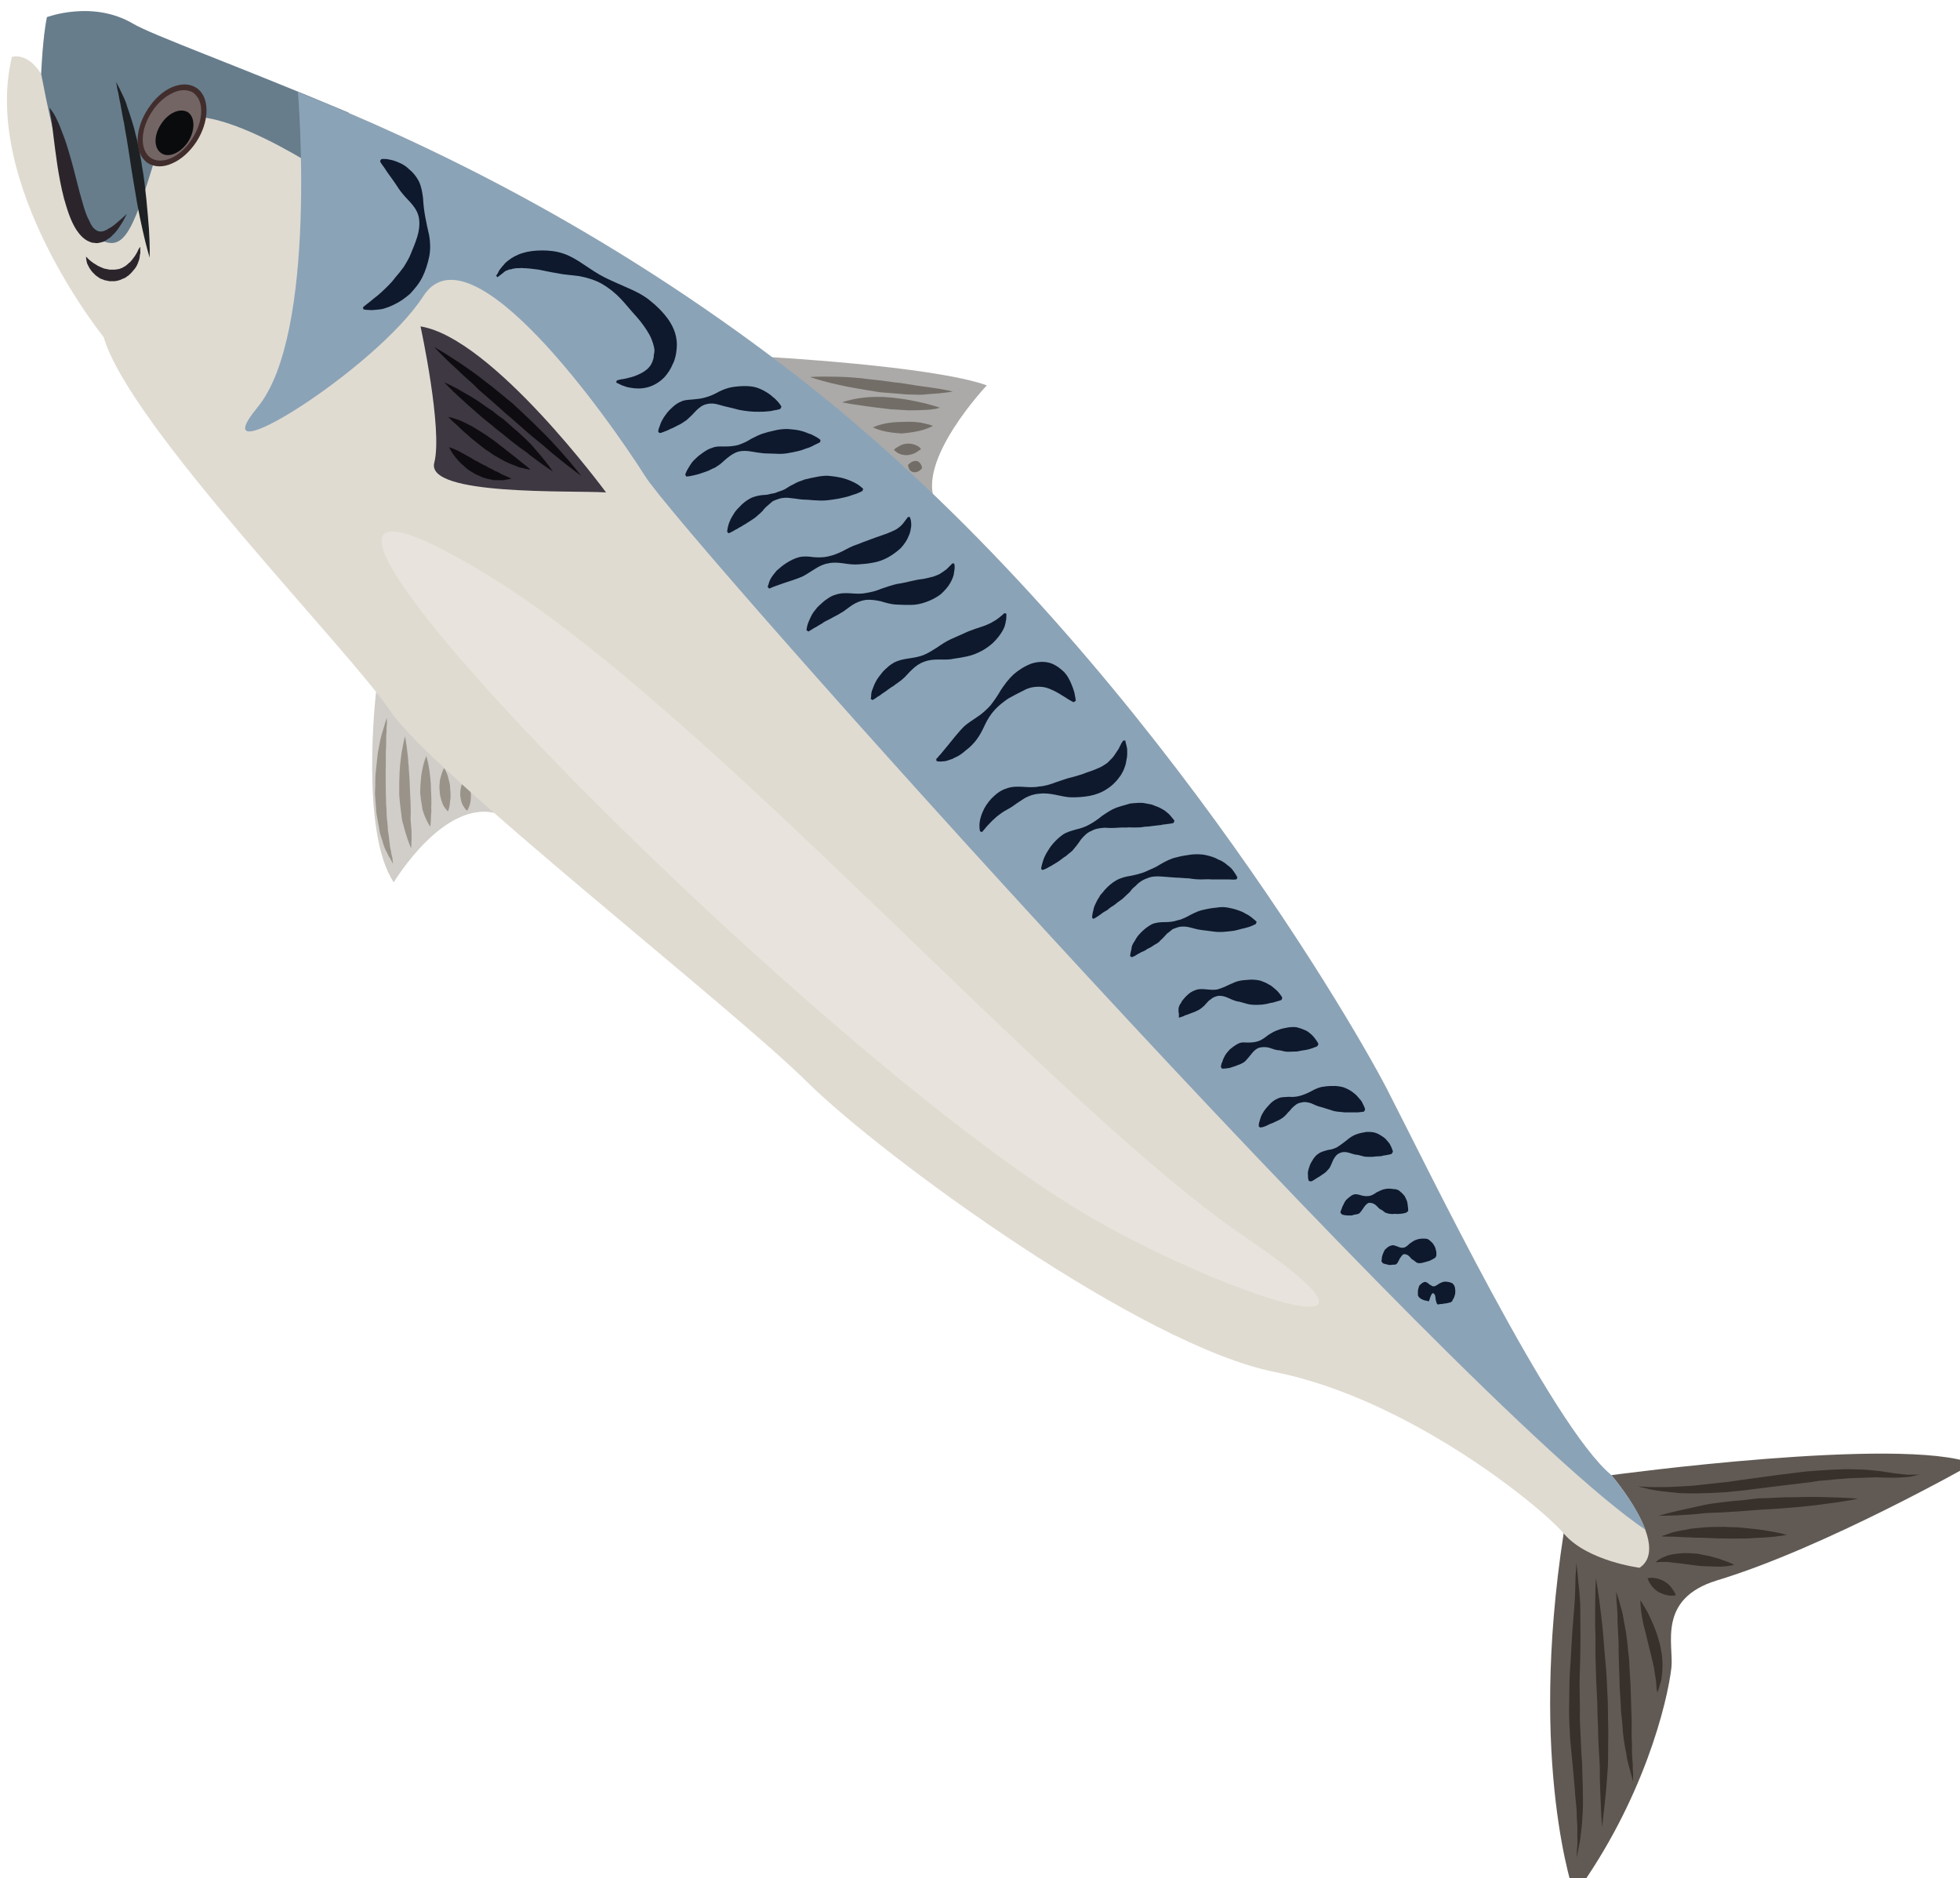 <?xml version="1.0" encoding="UTF-8" standalone="no"?>
<!-- Created with Inkscape (http://www.inkscape.org/) -->

<svg
   xmlns:dc="http://purl.org/dc/elements/1.1/"
   xmlns:cc="http://creativecommons.org/ns#"
   xmlns:rdf="http://www.w3.org/1999/02/22-rdf-syntax-ns#"
   xmlns:svg="http://www.w3.org/2000/svg"
   xmlns="http://www.w3.org/2000/svg"
   xmlns:sodipodi="http://sodipodi.sourceforge.net/DTD/sodipodi-0.dtd"
   xmlns:inkscape="http://www.inkscape.org/namespaces/inkscape"
   width="2114.285mm"
   height="2025.687mm"
   viewBox="0 0 2114.285 2025.687"
   version="1.1"
   id="svg8"
   inkscape:version="0.92.4 (5da689c313, 2019-01-14)"
   sodipodi:docname="Makrela.svg">
  <defs
     id="defs2">
    <style
       type="text/css"
       id="style2">
   <![CDATA[
    .fil0 {fill:#5D8063}
    .fil8 {fill:#254D26}
    .fil2 {fill:#F2C38C;fill-rule:nonzero}
    .fil4 {fill:#F2D8AF;fill-rule:nonzero}
    .fil1 {fill:#F4F0E6;fill-rule:nonzero}
    .fil6 {fill:#F9F6ED;fill-rule:nonzero}
    .fil3 {fill:#FCEAC8;fill-rule:nonzero}
    .fil7 {fill:white;fill-rule:nonzero}
    .fil5 {fill:white;fill-rule:nonzero;}
   ]]>
  </style>
    <style
       type="text/css"
       id="style2-0"><![CDATA[
    .fil1 {fill:#DB9D77;fill-rule:nonzero}
    .fil16 {fill:#06001D;fill-rule:nonzero}
    .fil8 {fill:#2B1A08;fill-rule:nonzero}
    .fil5 {fill:#3A2611;fill-rule:nonzero}
    .fil19 {fill:#3D2513;fill-rule:nonzero}
    .fil17 {fill:#44291F;fill-rule:nonzero}
    .fil22 {fill:#442E1D;fill-rule:nonzero}
    .fil11 {fill:#493116;fill-rule:nonzero}
    .fil18 {fill:#49372B;fill-rule:nonzero}
    .fil12 {fill:#6D502B;fill-rule:nonzero}
    .fil13 {fill:#704F33;fill-rule:nonzero}
    .fil20 {fill:#70533A;fill-rule:nonzero}
    .fil7 {fill:#7C726B;fill-rule:nonzero}
    .fil9 {fill:#9B7F31;fill-rule:nonzero}
    .fil6 {fill:#9E9188;fill-rule:nonzero}
    .fil15 {fill:#A69186;fill-rule:nonzero}
    .fil21 {fill:#BAAEA6;fill-rule:nonzero}
    .fil10 {fill:#C1A54C;fill-rule:nonzero}
    .fil14 {fill:#CCBBB4;fill-rule:nonzero}
    .fil2 {fill:#CE8963;fill-rule:nonzero}
    .fil0 {fill:#DEB194;fill-rule:nonzero}
    .fil4 {fill:#EACED5;fill-rule:nonzero}
    .fil3 {fill:#EFD8DB;fill-rule:nonzero}
   ]]></style>
    <style
       type="text/css"
       id="style2-6"><![CDATA[
    .fil2 {fill:#B45E67;fill-rule:nonzero}
    .fil1 {fill:#D2ADB4;fill-rule:nonzero}
    .fil4 {fill:#EACED5;fill-rule:nonzero}
    .fil0 {fill:#EDC3C5;fill-rule:nonzero}
    .fil3 {fill:#EFD8DB;fill-rule:nonzero}
   ]]></style>
    <style
       type="text/css"
       id="style2-7"><![CDATA[
    .fil1 {fill:#DB9D77;fill-rule:nonzero}
    .fil12 {fill:#100F1C;fill-rule:nonzero}
    .fil23 {fill:#2E293F;fill-rule:nonzero}
    .fil11 {fill:#3F2E32;fill-rule:nonzero}
    .fil17 {fill:#494854;fill-rule:nonzero}
    .fil13 {fill:#4C454D;fill-rule:nonzero}
    .fil14 {fill:#514B60;fill-rule:nonzero}
    .fil10 {fill:#65595B;fill-rule:nonzero}
    .fil16 {fill:#6A7B93;fill-rule:nonzero}
    .fil24 {fill:#72695B;fill-rule:nonzero}
    .fil20 {fill:#8D9B9E;fill-rule:nonzero}
    .fil7 {fill:#8E8B94;fill-rule:nonzero}
    .fil21 {fill:#8E97A5;fill-rule:nonzero}
    .fil15 {fill:#B3BED0;fill-rule:nonzero}
    .fil18 {fill:#B8B5B0;fill-rule:nonzero}
    .fil8 {fill:#CAC9C4;fill-rule:nonzero}
    .fil6 {fill:#CACDD2;fill-rule:nonzero}
    .fil2 {fill:#CE8963;fill-rule:nonzero}
    .fil5 {fill:#D9DDDE;fill-rule:nonzero}
    .fil0 {fill:#DEB194;fill-rule:nonzero}
    .fil9 {fill:#E4E0DD;fill-rule:nonzero}
    .fil19 {fill:#E8E7E2;fill-rule:nonzero}
    .fil4 {fill:#EACED5;fill-rule:nonzero}
    .fil3 {fill:#EFD8DB;fill-rule:nonzero}
    .fil22 {fill:#F2EFED;fill-rule:nonzero}
   ]]></style>
    <style
       type="text/css"
       id="style2-5"><![CDATA[
    .fil1 {fill:#DB9D77;fill-rule:nonzero}
    .fil18 {fill:#33190E;fill-rule:nonzero}
    .fil10 {fill:#382515;fill-rule:nonzero}
    .fil9 {fill:#3D2718;fill-rule:nonzero}
    .fil16 {fill:#47362A;fill-rule:nonzero}
    .fil6 {fill:#5D3A27;fill-rule:nonzero}
    .fil7 {fill:#715236;fill-rule:nonzero}
    .fil14 {fill:#715E4F;fill-rule:nonzero}
    .fil5 {fill:#7D5B40;fill-rule:nonzero}
    .fil8 {fill:#8E7661;fill-rule:nonzero}
    .fil12 {fill:#968174;fill-rule:nonzero}
    .fil15 {fill:#B79F8F;fill-rule:nonzero}
    .fil17 {fill:#BC9F88;fill-rule:nonzero}
    .fil13 {fill:#BF7F4F;fill-rule:nonzero}
    .fil11 {fill:#C4B4A9;fill-rule:nonzero}
    .fil2 {fill:#CE8963;fill-rule:nonzero}
    .fil0 {fill:#DEB194;fill-rule:nonzero}
    .fil4 {fill:#EACED5;fill-rule:nonzero}
    .fil3 {fill:#EFD8DB;fill-rule:nonzero}
    .fil20 {fill:#382515;}
    .fil19 {fill:#B09C8B;}
   ]]></style>
    <style
       type="text/css"
       id="style2-4"><![CDATA[
    .fil1 {fill:#DB9D77;fill-rule:nonzero}
    .fil18 {fill:#33190E;fill-rule:nonzero}
    .fil10 {fill:#382515;fill-rule:nonzero}
    .fil9 {fill:#3D2718;fill-rule:nonzero}
    .fil16 {fill:#47362A;fill-rule:nonzero}
    .fil6 {fill:#5D3A27;fill-rule:nonzero}
    .fil7 {fill:#715236;fill-rule:nonzero}
    .fil14 {fill:#715E4F;fill-rule:nonzero}
    .fil5 {fill:#7D5B40;fill-rule:nonzero}
    .fil8 {fill:#8E7661;fill-rule:nonzero}
    .fil12 {fill:#968174;fill-rule:nonzero}
    .fil15 {fill:#B79F8F;fill-rule:nonzero}
    .fil17 {fill:#BC9F88;fill-rule:nonzero}
    .fil13 {fill:#BF7F4F;fill-rule:nonzero}
    .fil11 {fill:#C4B4A9;fill-rule:nonzero}
    .fil2 {fill:#CE8963;fill-rule:nonzero}
    .fil0 {fill:#DEB194;fill-rule:nonzero}
    .fil4 {fill:#EACED5;fill-rule:nonzero}
    .fil3 {fill:#EFD8DB;fill-rule:nonzero}
    .fil20 {fill:#382515;}
    .fil19 {fill:#B09C8B;}
   ]]></style>
    <style
       type="text/css"
       id="style2-1"><![CDATA[
    .fil1 {fill:#DB9D77;fill-rule:nonzero}
    .fil12 {fill:#1B1B1B;fill-rule:nonzero}
    .fil10 {fill:#282622;fill-rule:nonzero}
    .fil17 {fill:#493321;fill-rule:nonzero}
    .fil14 {fill:#493522;fill-rule:nonzero}
    .fil11 {fill:#4C3625;fill-rule:nonzero}
    .fil9 {fill:#604833;fill-rule:nonzero}
    .fil19 {fill:#63472E;fill-rule:nonzero}
    .fil13 {fill:#6D523A;fill-rule:nonzero}
    .fil18 {fill:#7F5C3C;fill-rule:nonzero}
    .fil8 {fill:#856B50;fill-rule:nonzero}
    .fil16 {fill:#8C6641;fill-rule:nonzero}
    .fil5 {fill:#9B744E;fill-rule:nonzero}
    .fil6 {fill:#A88158;fill-rule:nonzero}
    .fil7 {fill:#B88F63;fill-rule:nonzero}
    .fil15 {fill:#C1A085;fill-rule:nonzero}
    .fil2 {fill:#CE8963;fill-rule:nonzero}
    .fil0 {fill:#DEB194;fill-rule:nonzero}
    .fil4 {fill:#EACED5;fill-rule:nonzero}
    .fil3 {fill:#EFD8DB;fill-rule:nonzero}
    .fil20 {fill:#FEFEFE;}
    .fil21 {fill:#FEFEFE;}
   ]]></style>
    <style
       type="text/css"
       id="style2-41"><![CDATA[
    .fil1 {fill:#DB9D77;fill-rule:nonzero}
    .fil13 {fill:#231414;fill-rule:nonzero}
    .fil15 {fill:#2D0C15;fill-rule:nonzero}
    .fil12 {fill:#2D100B;fill-rule:nonzero}
    .fil9 {fill:#3D2A2A;fill-rule:nonzero}
    .fil8 {fill:#515153;fill-rule:nonzero}
    .fil17 {fill:#897E72;fill-rule:nonzero}
    .fil18 {fill:#9E9078;fill-rule:nonzero}
    .fil6 {fill:#C8C2B6;fill-rule:nonzero}
    .fil2 {fill:#CE8963;fill-rule:nonzero}
    .fil10 {fill:#D3C5BA;fill-rule:nonzero}
    .fil5 {fill:#D4CFC9;fill-rule:nonzero}
    .fil0 {fill:#DEB194;fill-rule:nonzero}
    .fil11 {fill:#E5C9C6;fill-rule:nonzero}
    .fil7 {fill:#E8E2DD;fill-rule:nonzero}
    .fil4 {fill:#EACED5;fill-rule:nonzero}
    .fil3 {fill:#EFD8DB;fill-rule:nonzero}
    .fil14 {fill:#F1C9A6;fill-rule:nonzero}
    .fil16 {fill:#ACACB7;fill-rule:nonzero;}
   ]]></style>
    <style
       type="text/css"
       id="style2-18"><![CDATA[
    .fil1 {fill:#DB9D77;fill-rule:nonzero}
    .fil15 {fill:#493842;fill-rule:nonzero}
    .fil12 {fill:#A34051;fill-rule:nonzero}
    .fil13 {fill:#A52F2F;fill-rule:nonzero}
    .fil14 {fill:#AF3E3E;fill-rule:nonzero}
    .fil16 {fill:#CC3636;fill-rule:nonzero}
    .fil2 {fill:#CE8963;fill-rule:nonzero}
    .fil19 {fill:#D17979;fill-rule:nonzero}
    .fil11 {fill:#D85656;fill-rule:nonzero}
    .fil17 {fill:#D86E4E;fill-rule:nonzero}
    .fil18 {fill:#DB7979;fill-rule:nonzero}
    .fil5 {fill:#DDBAB3;fill-rule:nonzero}
    .fil0 {fill:#DEB194;fill-rule:nonzero}
    .fil9 {fill:#E6AFA2;fill-rule:nonzero}
    .fil4 {fill:#EACED5;fill-rule:nonzero}
    .fil3 {fill:#EFD8DB;fill-rule:nonzero}
    .fil6 {fill:#F1D1C0;fill-rule:nonzero}
    .fil20 {fill:#F2DAD6;fill-rule:nonzero}
    .fil8 {fill:#F3B492;fill-rule:nonzero}
    .fil10 {fill:#F3D3CE;fill-rule:nonzero}
    .fil24 {fill:#F4D7CB;fill-rule:nonzero}
    .fil23 {fill:#F7E8E7;fill-rule:nonzero}
    .fil21 {fill:#F9ECEA;fill-rule:nonzero}
    .fil7 {fill:#FACBBE;fill-rule:nonzero}
    .fil22 {fill:#FCECE8;fill-rule:nonzero}
   ]]></style>
    <style
       type="text/css"
       id="style2-8"><![CDATA[
    .fil11 {fill:#363338;fill-rule:nonzero}
    .fil12 {fill:#3C363F;fill-rule:nonzero}
    .fil4 {fill:#42382F;fill-rule:nonzero}
    .fil5 {fill:#594C41;fill-rule:nonzero}
    .fil0 {fill:#59555B;fill-rule:nonzero}
    .fil2 {fill:#635549;fill-rule:nonzero}
    .fil1 {fill:#6A666D;fill-rule:nonzero}
    .fil9 {fill:#6E6B70;fill-rule:nonzero}
    .fil3 {fill:#7C6C60;fill-rule:nonzero}
    .fil6 {fill:#827F84;fill-rule:nonzero}
    .fil7 {fill:#A4A4A5;fill-rule:nonzero}
    .fil10 {fill:#ADA6B2;fill-rule:nonzero}
    .fil8 {fill:#BCBBAC;fill-rule:nonzero}
   ]]></style>
    <style
       type="text/css"
       id="style2-62"><![CDATA[
    .fil12 {fill:#0A0B0C;fill-rule:nonzero}
    .fil13 {fill:#0E192D;fill-rule:nonzero}
    .fil16 {fill:#0F0C11;fill-rule:nonzero}
    .fil8 {fill:#1D2123;fill-rule:nonzero}
    .fil9 {fill:#2B252B;fill-rule:nonzero}
    .fil17 {fill:#38302A;fill-rule:nonzero}
    .fil6 {fill:#3D3841;fill-rule:nonzero}
    .fil11 {fill:#422D2D;fill-rule:nonzero}
    .fil2 {fill:#615A54;fill-rule:nonzero}
    .fil5 {fill:#677D8C;fill-rule:nonzero}
    .fil15 {fill:#726E67;fill-rule:nonzero}
    .fil10 {fill:#746565;fill-rule:nonzero}
    .fil7 {fill:#8BA3B7;fill-rule:nonzero}
    .fil1 {fill:#99938A;fill-rule:nonzero}
    .fil4 {fill:#ABAAA8;fill-rule:nonzero}
    .fil0 {fill:#D1CEC9;fill-rule:nonzero}
    .fil3 {fill:#E0DBD1;fill-rule:nonzero}
    .fil14 {fill:#E8E4DD;fill-rule:nonzero}
   ]]></style>
    <style
       type="text/css"
       id="style2-68"><![CDATA[
    .fil1 {fill:#170000;fill-rule:nonzero}
    .fil4 {fill:#39281E;fill-rule:nonzero}
    .fil5 {fill:#7C6255;fill-rule:nonzero}
    .fil0 {fill:#984F0C;fill-rule:nonzero}
    .fil3 {fill:#AA8F1B;fill-rule:nonzero}
    .fil6 {fill:#BFA01D;fill-rule:nonzero}
    .fil2 {fill:#E3BE2A;fill-rule:nonzero}
   ]]></style>
  </defs>
  <sodipodi:namedview
     id="base"
     pagecolor="#ffffff"
     bordercolor="#666666"
     borderopacity="1.0"
     inkscape:pageopacity="0.0"
     inkscape:pageshadow="2"
     inkscape:zoom="0.061871843"
     inkscape:cx="3553.7343"
     inkscape:cy="3709.4995"
     inkscape:document-units="mm"
     inkscape:current-layer="Vrstva_x0020_1-55"
     showgrid="false"
     inkscape:window-width="1920"
     inkscape:window-height="1001"
     inkscape:window-x="-9"
     inkscape:window-y="-9"
     inkscape:window-maximized="1" />
  <g
     inkscape:label="Vrstva 1"
     inkscape:groupmode="layer"
     id="layer1"
     transform="translate(968.229,852.619)">
 
 <g
   transform="matrix(0.265,0,0,0.265,-2628.789,-3553.954)"
   id="Vrstva_x0020_1">

  
  
  
  
  
  
  
  
  
  
  
  
  
  
  
  
  
  
  
  
  
  
  
  
  
  
  
  
  
  
  
  
  
  
  
  
  
  
  
  
  
  
  
  
  
  
  
 <g
   inkscape:label="Vrstva 1"
   inkscape:groupmode="layer"
   transform="matrix(5.555,0,0,5.555,6057.581,14525.516)"
   id="layer1-8">
  <g
     transform="matrix(0.265,0,0,0.265,-1480.8,-3731.8)"
     id="Vrstva_x0020_1-4">
  </g>
  <g
     transform="matrix(0.265,0,0,0.265,-1894.04,-3786.67)"
     id="Vrstva_x0020_1-5">
  </g>
  <g
     transform="matrix(0.265,0,0,0.265,-2060.74,-4058.27)"
     id="Vrstva_x0020_1-2">
    <path
       inkscape:connector-curvature="0"
       d="m 8958,14285 c 0,0 -45,386 49,526 0,0 141,-236 289,-189 l -93,-206 z"
       style="fill:#d1cec9;fill-rule:nonzero"
       id="path7-1"
       class="fil0" />
    <path
       inkscape:connector-curvature="0"
       d="m 8988,14356 c 0,0 0,7 0,18 -1,6 -1,13 -1,21 -1,8 -1,17 -1,26 0,10 0,20 -1,31 0,11 0,23 0,35 -1,24 0,49 0,74 0,13 1,25 1,37 1,7 1,13 1,19 0,6 1,12 1,18 2,11 2,22 3,33 2,11 3,21 4,30 1,9 2,18 4,25 1,7 2,14 4,19 1,11 2,18 2,18 0,0 -3,-5 -8,-15 -3,-4 -6,-10 -9,-17 -4,-6 -7,-14 -10,-23 -2,-9 -6,-19 -9,-29 -2,-11 -4,-22 -6,-34 -2,-12 -5,-24 -5,-37 -1,-13 -2,-26 -3,-39 1,-13 1,-26 1,-39 0,-13 2,-26 3,-38 1,-13 3,-24 4,-36 2,-11 4,-22 6,-32 4,-20 10,-35 13,-47 3,-11 6,-18 6,-18 z"
       style="fill:#99938a;fill-rule:nonzero"
       id="path9-5"
       class="fil1" />
    <path
       inkscape:connector-curvature="0"
       d="m 9038,14407 c 0,0 4,19 7,48 1,7 2,15 2,24 1,8 2,17 2,26 2,18 2,37 3,56 1,19 2,38 2,57 0,9 -1,18 0,26 1,8 1,16 2,23 1,29 -1,50 -1,50 0,0 -8,-17 -16,-45 -2,-6 -4,-14 -6,-22 -3,-8 -4,-17 -5,-26 -2,-18 -5,-37 -6,-57 0,-20 0,-40 1,-59 1,-19 3,-36 5,-51 5,-30 10,-50 10,-50 z"
       style="fill:#99938a;fill-rule:nonzero"
       id="path11-0"
       class="fil1" />
    <path
       inkscape:connector-curvature="0"
       d="m 9097,14462 c 0,0 4,12 7,30 3,18 6,42 6,66 1,12 1,24 1,36 0,5 -1,11 0,16 0,5 0,10 -1,15 0,19 -2,32 -2,32 0,0 -7,-9 -14,-26 -2,-5 -4,-9 -5,-14 -3,-5 -3,-11 -4,-17 -2,-11 -4,-24 -5,-36 0,-13 1,-26 2,-38 1,-12 3,-23 5,-32 4,-19 10,-32 10,-32 z"
       style="fill:#99938a;fill-rule:nonzero"
       id="path13-4"
       class="fil1" />
    <path
       inkscape:connector-curvature="0"
       d="m 9146,14495 c 0,0 5,7 9,18 2,5 3,12 5,18 2,7 3,14 3,21 1,8 1,15 1,22 0,4 0,7 -1,10 0,4 -1,7 -1,10 -1,11 -5,21 -5,21 0,0 -6,-5 -12,-15 -3,-5 -5,-12 -7,-18 -2,-7 -4,-15 -4,-23 -1,-7 -1,-15 0,-23 0,-7 2,-14 4,-20 3,-12 8,-21 8,-21 z"
       style="fill:#99938a;fill-rule:nonzero"
       id="path15-5"
       class="fil1" />
    <path
       inkscape:connector-curvature="0"
       d="m 9202,14525 c 0,0 5,4 10,11 4,8 8,18 8,29 1,11 0,23 -3,32 -3,9 -7,16 -7,16 0,0 -6,-4 -10,-12 -5,-7 -8,-18 -9,-29 -1,-11 1,-22 4,-32 3,-9 7,-15 7,-15 z"
       style="fill:#99938a;fill-rule:nonzero"
       id="path17-0"
       class="fil1" />
    <path
       inkscape:connector-curvature="0"
       d="m 12374,16450 c 0,0 803,-109 1000,-32 0,0 -410,233 -708,323 -167,51 -119,179 -126,241 -11,96 -77,367 -268,629 0,0 -129,-359 -30,-1000 z"
       style="fill:#615a54;fill-rule:nonzero"
       id="path19-4"
       class="fil2" />
    <path
       inkscape:connector-curvature="0"
       d="m 8048,12419 c 0,0 115,-35 228,31 112,65 934,258 1835,953 901,694 1530,1763 1642,1979 112,217 457,933 621,1068 0,0 168,196 78,256 0,0 -145,-18 -210,-95 -65,-76 -429,-372 -798,-446 -370,-73 -1083,-594 -1293,-801 -209,-208 -1039,-855 -1153,-1026 -115,-171 -723,-790 -793,-1034 0,0 -339,-420 -254,-775 0,0 42,-15 81,47 0,0 4,-100 16,-157 z"
       style="fill:#e0dbd1;fill-rule:nonzero"
       id="path21-10"
       class="fil3" />
    <path
       inkscape:connector-curvature="0"
       d="m 10033,13358 c 0,0 463,25 614,79 0,0 -199,210 -141,325 l -85,-14 -201,-201 -147,-159 z"
       style="fill:#abaaa8;fill-rule:nonzero"
       id="path23-82"
       class="fil4" />
    <path
       inkscape:connector-curvature="0"
       d="m 8048,12419 c -12,57 -16,157 -16,157 31,164 89,416 157,455 75,43 98,-19 175,-279 52,-173 449,96 462,103 l 56,-172 c -313,-132 -542,-214 -596,-246 -112,-66 -238,-18 -238,-18 z"
       style="fill:#677d8c;fill-rule:nonzero"
       id="path25-3"
       class="fil5" />
    <path
       inkscape:connector-curvature="0"
       d="m 9081,13274 c 0,0 62,285 38,377 -24,92 377,76 475,82 0,0 -314,-427 -513,-459 z"
       style="fill:#3d3841;fill-rule:nonzero"
       id="path27-6"
       class="fil6" />
    <path
       inkscape:connector-curvature="0"
       d="m 12468,16601 c -26,-72 -94,-151 -94,-151 -164,-135 -509,-851 -621,-1068 -112,-216 -741,-1285 -1642,-1979 -525,-405 -1023,-639 -1369,-777 0,0 56,669 -112,872 -167,203 328,-105 459,-308 130,-202 511,337 613,498 101,162 2245,2561 2766,2913 z"
       style="fill:#8ba3b7;fill-rule:nonzero"
       id="path29-4"
       class="fil7" />
    <path
       inkscape:connector-curvature="0"
       d="m 8239,12598 c 0,0 4,7 10,19 3,6 6,13 10,21 4,8 8,18 11,29 4,11 8,23 12,36 4,12 8,26 11,40 4,14 7,29 10,44 3,15 6,30 8,46 3,15 5,31 7,46 2,15 3,30 5,45 3,29 5,57 7,81 3,47 2,79 2,79 0,0 -9,-29 -19,-74 -5,-23 -11,-50 -16,-78 -5,-29 -10,-59 -15,-90 -2,-15 -5,-31 -7,-46 -2,-15 -5,-29 -7,-44 -3,-14 -5,-28 -7,-41 -3,-12 -5,-25 -7,-36 -2,-12 -4,-22 -6,-31 -2,-10 -3,-18 -5,-24 -2,-14 -4,-22 -4,-22 z"
       style="fill:#1d2123;fill-rule:nonzero"
       id="path31-6"
       class="fil8" />
    <path
       inkscape:connector-curvature="0"
       d="m 8055,12669 c 0,0 1,1 3,4 2,3 5,7 9,13 7,12 15,29 23,51 9,22 17,48 25,77 8,28 15,58 23,88 4,14 8,29 12,42 4,14 9,27 15,38 5,12 11,21 18,25 6,5 14,6 23,3 2,-1 4,-2 7,-3 2,-1 4,-3 6,-4 5,-2 9,-5 13,-8 7,-5 14,-12 19,-16 11,-10 18,-16 18,-16 0,0 -4,8 -11,21 -5,7 -9,15 -16,24 -3,4 -7,9 -12,13 -2,3 -5,5 -7,7 -3,2 -6,4 -9,6 -3,3 -7,4 -10,6 -4,1 -8,2 -12,3 -5,1 -9,1 -13,0 -5,0 -9,-1 -13,-3 -16,-6 -27,-19 -36,-32 -17,-26 -26,-57 -35,-88 -16,-62 -23,-125 -29,-172 -3,-24 -5,-44 -8,-57 -2,-14 -3,-22 -3,-22 z"
       style="fill:#2b252b;fill-rule:nonzero"
       id="path33-7"
       class="fil9" />
    <path
       inkscape:connector-curvature="0"
       d="m 8156,13081 c 0,0 2,2 6,6 2,2 5,5 8,7 3,2 6,5 10,7 4,2 7,5 12,7 4,2 9,4 14,6 4,1 9,2 15,3 2,0 5,0 7,0 h 8 c 5,-1 11,-1 15,-3 3,-1 5,-2 7,-3 3,-2 5,-3 7,-4 2,-2 4,-3 6,-5 2,-2 4,-4 6,-5 4,-4 7,-8 10,-12 3,-4 6,-8 8,-12 2,-3 4,-7 5,-10 3,-6 6,-9 6,-9 0,0 0,3 0,10 0,3 1,7 -1,12 0,4 -1,10 -3,16 -2,5 -4,12 -8,18 -2,3 -4,6 -7,9 -2,3 -5,6 -8,9 -3,3 -6,6 -10,8 -3,3 -7,5 -11,6 -7,4 -15,6 -23,7 h -12 c -4,0 -7,-1 -11,-2 -4,0 -7,-2 -10,-3 -3,-1 -7,-2 -9,-4 -6,-4 -11,-7 -15,-12 -5,-4 -8,-9 -11,-13 -3,-4 -5,-10 -7,-13 -2,-4 -2,-8 -3,-11 -1,-6 -1,-10 -1,-10 z"
       style="fill:#2b252b;fill-rule:nonzero"
       id="path35-5"
       class="fil9" />
    <path
       inkscape:connector-curvature="0"
       d="m 8455,12760 c -35,53 -90,78 -124,55 -34,-23 -33,-85 2,-138 34,-54 90,-78 124,-55 34,23 33,84 -2,138 z"
       style="fill:#746565;fill-rule:nonzero"
       id="path37-8"
       class="fil10" />
    <path
       inkscape:connector-curvature="0"
       d="m 8459,12634 c -2,-2 -4,-4 -6,-6 -15,-9 -35,-10 -56,0 -22,10 -43,28 -59,53 -32,48 -34,106 -3,127 15,10 34,10 56,1 22,-10 43,-29 58,-53 30,-46 34,-98 10,-122 z m -141,181 c -29,-29 -25,-90 9,-142 18,-28 41,-49 66,-60 26,-11 50,-11 69,2 37,25 36,92 -1,149 -18,27 -41,48 -66,59 -26,12 -50,11 -69,-1 -3,-2 -5,-4 -8,-7 z"
       style="fill:#422d2d;fill-rule:nonzero"
       id="path39-5"
       class="fil11" />
    <path
       inkscape:connector-curvature="0"
       d="m 8438,12764 c -21,31 -54,45 -74,31 -21,-14 -21,-50 0,-81 20,-31 53,-45 74,-32 20,14 20,51 0,82 z"
       style="fill:#0a0b0c;fill-rule:nonzero"
       id="path41-9"
       class="fil12" />
    <path
       inkscape:connector-curvature="0"
       d="m 8972,12812 c 0,0 2,-1 6,-1 4,0 10,0 18,2 7,1 16,4 25,8 10,4 20,10 29,19 10,8 19,19 26,32 7,14 10,31 12,48 1,18 3,35 6,51 3,17 7,34 11,52 3,18 4,38 0,58 -4,19 -10,39 -19,57 -9,18 -22,33 -34,46 -14,12 -28,22 -41,28 -13,7 -25,11 -36,14 -11,2 -21,2 -28,3 -8,0 -14,-1 -18,-1 -4,-1 -6,-1 -6,-1 l -1,-6 c 0,0 8,-7 20,-16 6,-5 13,-11 21,-17 8,-7 16,-14 24,-22 8,-8 17,-17 24,-27 8,-9 16,-19 24,-30 7,-12 15,-24 20,-38 6,-14 12,-29 17,-45 5,-16 7,-33 5,-49 -2,-16 -10,-29 -19,-40 -9,-11 -19,-20 -26,-29 -8,-9 -14,-19 -20,-28 -6,-9 -12,-17 -17,-24 -5,-7 -10,-14 -13,-19 -4,-6 -8,-11 -10,-14 -2,-4 -3,-6 -3,-6 z"
       style="fill:#0e192d;fill-rule:nonzero"
       id="path43-2"
       class="fil13" />
    <path
       inkscape:connector-curvature="0"
       d="m 9290,13134 c 0,0 6,-8 8,-14 2,-3 6,-8 10,-13 2,-2 5,-5 7,-8 2,-2 5,-4 7,-6 11,-9 25,-17 42,-22 16,-5 34,-7 54,-7 19,0 39,2 59,9 20,7 38,18 57,31 18,12 37,25 57,35 20,10 42,19 64,29 21,9 43,20 61,35 19,15 36,32 51,53 14,21 26,47 22,82 -1,9 -1,10 -3,19 -2,8 -4,15 -8,22 -5,13 -14,26 -23,36 -21,21 -43,28 -60,30 -18,2 -31,-1 -42,-3 -10,-3 -18,-6 -23,-9 -5,-2 -8,-4 -8,-4 l 2,-6 c 0,0 3,0 8,-2 6,-1 15,-2 25,-5 10,-2 21,-6 33,-12 12,-6 22,-14 28,-24 3,-5 5,-10 7,-17 1,-4 1,-7 1,-10 1,-2 2,-12 2,-13 -1,-10 -5,-26 -14,-43 -9,-16 -21,-33 -35,-49 -15,-16 -29,-34 -44,-50 -16,-17 -34,-31 -53,-42 -20,-11 -41,-17 -62,-21 -22,-3 -43,-4 -61,-8 -19,-3 -36,-7 -52,-10 -15,-2 -30,-4 -42,-4 -4,-1 -7,0 -10,0 -3,0 -6,0 -8,0 -6,1 -11,1 -15,3 -3,0 -5,1 -7,1 -2,1 -3,2 -5,2 -4,1 -11,7 -13,9 -6,4 -13,10 -13,10 z"
       style="fill:#0e192d;fill-rule:nonzero"
       id="path45-0"
       class="fil13" />
    <path
       inkscape:connector-curvature="0"
       d="m 9738,13565 c 0,0 1,-2 1,-6 1,-3 3,-8 5,-14 2,-6 5,-12 10,-20 5,-7 11,-16 19,-23 7,-7 16,-15 26,-19 11,-6 23,-6 35,-7 6,-1 12,-1 18,-2 6,-1 12,-2 18,-4 11,-3 23,-8 35,-15 12,-6 25,-11 37,-13 12,-2 24,-3 36,-3 11,0 22,1 32,4 9,3 18,7 26,12 7,4 14,9 19,14 6,4 10,9 14,13 7,8 10,14 10,14 l -3,6 c 0,0 -7,3 -17,4 -3,1 -6,1 -9,2 -3,0 -7,1 -10,1 -8,1 -15,1 -24,1 -8,0 -16,0 -25,-1 -9,-1 -18,-2 -28,-4 -9,-2 -18,-5 -28,-7 -10,-2 -20,-5 -31,-8 -10,-3 -21,-4 -32,-1 -11,2 -21,10 -29,18 -8,9 -16,17 -23,23 -3,3 -7,6 -11,8 -4,3 -7,5 -11,7 -7,3 -13,7 -20,10 -6,2 -12,6 -18,8 -5,2 -10,4 -13,5 -3,0 -5,1 -5,1 z"
       style="fill:#0e192d;fill-rule:nonzero"
       id="path47-1"
       class="fil13" />
    <path
       inkscape:connector-curvature="0"
       d="m 9813,13684 c 0,0 2,-8 9,-19 3,-5 7,-12 13,-19 7,-7 14,-14 23,-20 8,-6 18,-13 29,-16 11,-5 23,-4 36,-4 12,0 24,-1 36,-4 12,-4 24,-9 36,-17 12,-6 25,-13 37,-16 12,-4 24,-6 36,-9 12,-2 23,-3 33,-2 11,1 21,2 29,4 9,2 17,5 24,8 7,2 13,5 18,8 10,5 15,10 15,10 l -1,6 c 0,0 -7,4 -18,9 -5,3 -12,6 -19,8 -8,3 -16,6 -25,8 -18,4 -39,9 -60,7 -11,0 -22,-1 -33,-1 -11,-1 -23,-3 -35,-5 -11,-2 -23,-3 -35,0 -12,3 -22,10 -32,18 -10,8 -18,17 -27,22 -4,3 -9,6 -13,7 -4,2 -8,4 -12,6 -9,3 -16,6 -23,8 -3,1 -7,2 -10,3 -3,0 -6,2 -9,2 -12,3 -19,3 -19,3 z"
       style="fill:#0e192d;fill-rule:nonzero"
       id="path49-4"
       class="fil13" />
    <path
       inkscape:connector-curvature="0"
       d="m 9929,13842 c 0,0 0,-8 4,-21 1,-3 2,-6 4,-10 1,-4 4,-8 6,-12 3,-4 5,-9 9,-14 3,-4 7,-8 11,-12 8,-9 18,-17 29,-23 11,-6 25,-9 38,-10 6,0 13,-1 19,-3 7,-1 13,-2 19,-5 6,-2 12,-4 19,-7 l 18,-11 c 7,-3 13,-7 20,-10 6,-2 13,-5 19,-7 13,-3 26,-6 38,-8 13,-2 24,-3 35,-1 11,1 21,3 30,5 19,5 33,12 43,18 10,7 15,12 15,12 l -2,6 c 0,0 -7,4 -18,8 -6,2 -13,4 -21,7 -8,2 -16,4 -26,6 -18,3 -39,7 -61,5 -11,0 -22,-2 -34,-2 -11,0 -23,-3 -36,-4 -12,-2 -24,-2 -36,2 -6,2 -12,4 -17,7 -5,4 -10,9 -15,13 -5,4 -9,9 -13,14 -4,4 -8,8 -12,11 -8,8 -16,12 -23,17 -4,2 -8,5 -11,7 -4,2 -7,4 -10,6 -3,2 -6,3 -9,5 -3,2 -6,4 -9,5 -11,7 -19,10 -19,10 z"
       style="fill:#0e192d;fill-rule:nonzero"
       id="path51-2"
       class="fil13" />
    <path
       inkscape:connector-curvature="0"
       d="m 10041,13994 c 0,0 0,-2 2,-6 1,-3 2,-9 6,-16 4,-7 10,-15 17,-23 4,-3 8,-7 13,-11 4,-3 9,-7 14,-10 11,-7 23,-13 35,-16 13,-3 26,-2 40,0 13,1 27,1 40,-2 14,-3 27,-8 41,-15 13,-7 26,-14 39,-18 13,-5 25,-10 37,-14 23,-9 42,-14 57,-21 7,-3 14,-6 19,-10 6,-4 11,-9 15,-14 4,-5 7,-9 9,-12 2,-3 4,-5 4,-5 h 5 c 0,0 1,2 2,6 1,3 2,9 2,17 0,4 -1,8 -2,13 0,3 -1,5 -2,8 0,2 -2,5 -3,8 -4,11 -12,23 -22,34 -11,10 -23,19 -36,26 -13,7 -27,12 -40,14 -14,3 -28,4 -42,5 -14,1 -28,-1 -41,-3 -14,-2 -28,-3 -41,0 -13,2 -26,8 -38,16 -12,7 -23,15 -33,20 -11,5 -20,8 -29,11 -18,6 -34,11 -44,15 -6,2 -11,4 -15,6 -3,1 -5,2 -5,2 z"
       style="fill:#0e192d;fill-rule:nonzero"
       id="path53-2"
       class="fil13" />
    <path
       inkscape:connector-curvature="0"
       d="m 10148,14114 c 0,0 1,-2 1,-6 1,-4 2,-10 5,-17 3,-7 7,-17 13,-26 3,-4 7,-9 11,-14 4,-4 9,-9 14,-13 5,-5 11,-9 17,-13 6,-4 12,-7 19,-9 14,-5 29,-5 43,-4 14,1 28,2 42,-1 14,-2 29,-6 43,-12 15,-5 29,-10 43,-13 14,-2 27,-5 39,-8 13,-3 24,-5 34,-6 10,-2 18,-4 26,-6 8,-3 15,-5 21,-9 6,-4 12,-8 17,-12 5,-5 9,-9 11,-11 3,-3 5,-5 5,-5 l 5,1 c 0,0 0,3 1,7 0,4 0,10 -2,18 0,4 -1,8 -3,13 -2,5 -4,10 -7,15 -6,11 -16,22 -27,32 -12,9 -26,16 -40,21 -14,5 -28,8 -42,8 -14,0 -28,0 -42,-1 -14,-1 -28,-5 -41,-9 -14,-3 -27,-5 -41,-4 -14,2 -27,7 -39,15 -12,8 -22,17 -32,22 -9,6 -19,10 -27,15 -4,2 -8,4 -12,6 -4,2 -8,4 -11,7 -8,4 -13,8 -19,11 -6,3 -11,7 -15,9 -3,2 -5,3 -5,2 z"
       style="fill:#0e192d;fill-rule:nonzero"
       id="path55-3"
       class="fil13" />
    <path
       inkscape:connector-curvature="0"
       d="m 10326,14304 c 0,0 0,-2 1,-6 0,-4 0,-9 2,-16 3,-7 6,-17 11,-26 2,-4 5,-9 9,-14 3,-4 7,-9 11,-14 4,-4 9,-9 14,-13 5,-5 11,-8 17,-12 12,-6 26,-9 40,-11 13,-2 27,-4 40,-9 13,-5 25,-13 38,-21 13,-9 25,-17 38,-23 12,-5 24,-11 36,-16 23,-11 43,-16 59,-22 7,-3 15,-6 21,-10 6,-3 12,-7 17,-11 4,-3 8,-7 11,-9 3,-3 4,-4 4,-4 l 6,1 c 0,0 0,2 0,6 0,4 0,10 -2,17 0,4 -2,8 -3,13 -2,5 -4,9 -7,14 -6,10 -14,20 -24,30 -19,18 -45,32 -71,38 -13,3 -26,5 -40,7 -13,3 -27,2 -40,2 -14,0 -27,1 -40,6 -12,4 -24,12 -34,22 -10,9 -18,20 -27,27 -8,7 -17,12 -24,18 -4,2 -8,5 -11,7 -4,3 -7,5 -11,8 -6,4 -12,8 -17,12 -6,3 -10,7 -14,9 -3,2 -5,3 -5,3 z"
       style="fill:#0e192d;fill-rule:nonzero"
       id="path57-0"
       class="fil13" />
    <path
       inkscape:connector-curvature="0"
       d="m 10507,14470 c 0,0 2,-2 5,-5 1,-2 3,-4 5,-6 2,-2 4,-4 6,-7 9,-11 21,-25 36,-44 7,-8 15,-18 25,-28 10,-9 23,-17 36,-26 14,-9 26,-20 37,-32 10,-13 20,-27 29,-43 10,-15 21,-30 35,-43 14,-12 31,-23 50,-30 19,-6 39,-6 55,0 15,6 27,16 36,25 9,10 14,21 18,30 4,9 7,18 9,25 3,14 4,23 4,23 l -6,4 c 0,0 -7,-3 -18,-10 -5,-4 -12,-7 -19,-12 -7,-4 -15,-9 -23,-12 -8,-4 -17,-7 -25,-8 -8,-1 -15,-1 -24,0 -9,1 -20,4 -32,11 -12,6 -26,13 -40,21 -13,9 -26,19 -37,31 -11,12 -20,26 -27,41 -7,15 -14,29 -23,41 -9,12 -19,22 -30,30 -10,9 -20,16 -30,20 -5,3 -10,5 -14,6 -5,2 -9,3 -13,4 -4,0 -8,1 -11,1 -3,0 -5,0 -7,0 -4,-1 -6,-1 -6,-1 z"
       style="fill:#0e192d;fill-rule:nonzero"
       id="path59-3"
       class="fil13" />
    <path
       inkscape:connector-curvature="0"
       d="m 10628,14670 c 0,0 0,-2 -1,-6 0,-4 -1,-10 0,-18 1,-9 4,-20 9,-31 5,-12 13,-24 24,-36 11,-11 24,-22 40,-27 15,-6 31,-6 47,-5 15,1 30,2 45,-1 16,-1 31,-6 47,-12 15,-5 31,-11 45,-14 15,-4 28,-8 40,-13 13,-4 23,-8 32,-12 10,-4 16,-9 24,-14 3,-3 6,-6 9,-9 3,-3 7,-7 9,-10 5,-7 10,-15 14,-21 3,-7 6,-12 8,-16 3,-4 4,-6 4,-6 h 6 c 0,0 0,2 1,6 1,4 3,10 4,18 0,8 1,18 -2,30 -1,6 -2,13 -5,20 -2,7 -6,14 -10,21 -10,15 -23,29 -39,39 -15,10 -32,16 -48,19 -16,3 -33,4 -48,4 -16,0 -31,-4 -46,-7 -15,-3 -30,-5 -45,-3 -15,1 -30,6 -43,14 -13,8 -24,16 -34,23 -5,3 -10,6 -14,8 -5,3 -9,5 -13,8 -7,5 -15,11 -21,17 -7,6 -12,12 -17,17 -5,5 -9,11 -12,14 -3,3 -4,5 -4,5 z"
       style="fill:#0e192d;fill-rule:nonzero"
       id="path61-8"
       class="fil13" />
    <path
       inkscape:connector-curvature="0"
       d="m 10797,14774 c 0,0 1,-9 5,-21 2,-7 5,-14 10,-23 5,-8 10,-17 18,-26 7,-8 16,-17 26,-24 11,-8 24,-11 37,-15 13,-3 26,-7 38,-14 11,-6 23,-14 35,-24 12,-8 25,-17 38,-22 14,-5 27,-8 40,-12 13,-1 26,-3 38,-1 5,1 11,2 16,3 6,1 11,3 15,5 10,3 18,8 25,12 6,5 12,9 16,14 8,9 12,15 12,15 l -3,6 c 0,0 -7,2 -19,3 -3,1 -6,1 -9,1 -4,1 -7,2 -11,2 -8,1 -16,2 -25,3 -4,1 -8,1 -13,1 -5,1 -9,1 -14,2 -10,0 -20,1 -30,0 -11,1 -22,0 -33,1 -12,1 -24,1 -36,0 -12,1 -25,2 -37,9 -11,4 -21,14 -29,24 -8,12 -16,22 -23,30 -4,4 -8,7 -12,10 -4,4 -8,7 -12,9 -8,6 -14,11 -21,15 -3,2 -7,4 -10,6 -3,2 -6,4 -9,5 -11,7 -19,9 -19,9 z"
       style="fill:#0e192d;fill-rule:nonzero"
       id="path63-9"
       class="fil13" />
    <path
       inkscape:connector-curvature="0"
       d="m 10938,14909 c 0,0 0,-9 4,-23 1,-7 5,-15 10,-25 3,-4 6,-10 9,-15 4,-4 8,-9 12,-14 9,-10 19,-19 31,-26 12,-7 27,-11 41,-13 14,-3 28,-6 42,-12 6,-3 13,-6 20,-9 7,-3 14,-7 20,-11 14,-8 29,-16 44,-19 14,-4 29,-6 43,-8 14,-1 27,-1 40,2 12,3 23,6 33,12 5,2 10,4 14,7 4,2 8,6 12,9 7,5 12,10 16,16 8,11 11,18 11,18 l -3,5 c 0,0 -8,1 -20,0 -6,0 -14,0 -22,0 -8,0 -17,0 -26,0 -9,-1 -20,0 -30,0 -11,0 -22,-1 -33,-3 -12,0 -24,-2 -36,-2 -13,-1 -26,-2 -39,-3 -14,-1 -28,-1 -41,5 -6,2 -12,5 -18,9 -6,4 -11,9 -16,14 -6,4 -10,10 -14,15 -5,5 -10,9 -14,13 -8,9 -18,13 -25,20 -4,3 -8,6 -12,8 -4,3 -7,5 -10,8 -7,4 -14,8 -20,13 -11,8 -19,12 -19,12 z"
       style="fill:#0e192d;fill-rule:nonzero"
       id="path65-3"
       class="fil13" />
    <path
       inkscape:connector-curvature="0"
       d="m 11043,15015 c 0,0 1,-9 4,-20 0,-4 1,-7 2,-10 2,-4 4,-8 7,-12 2,-4 5,-9 8,-13 3,-4 7,-8 11,-12 8,-8 17,-15 28,-21 11,-5 24,-6 36,-6 12,0 24,-1 35,-5 6,-1 12,-3 18,-6 6,-2 12,-6 18,-9 12,-6 24,-12 36,-14 12,-3 24,-5 36,-6 11,-2 22,-2 32,0 10,2 19,4 27,7 9,3 16,6 22,10 7,3 12,7 16,10 9,7 14,12 14,12 l -2,6 c 0,0 -7,4 -18,8 -5,1 -12,4 -19,5 -7,2 -15,4 -24,6 -17,2 -37,5 -57,2 -10,-1 -20,-3 -31,-4 -10,-1 -21,-4 -32,-7 -11,-3 -23,-4 -34,-1 -5,2 -10,3 -16,6 -5,4 -9,8 -14,11 -4,4 -8,9 -12,13 -4,4 -8,7 -11,11 -4,3 -7,5 -11,7 -4,2 -7,5 -11,7 -3,2 -6,3 -10,5 -3,2 -5,4 -8,5 -3,2 -6,3 -9,4 -3,2 -6,4 -9,5 -10,7 -17,9 -17,9 z"
       style="fill:#0e192d;fill-rule:nonzero"
       id="path67-3"
       class="fil13" />
    <path
       inkscape:connector-curvature="0"
       d="m 11178,15182 c 0,0 0,-1 0,-5 1,-3 -2,-7 -1,-13 1,-2 -1,-5 1,-8 1,-3 2,-7 5,-10 2,-4 4,-8 7,-11 3,-4 6,-7 9,-10 7,-7 15,-13 25,-16 9,-4 20,-3 31,-2 10,1 20,2 30,0 10,-3 20,-7 30,-12 11,-5 21,-10 32,-12 10,-2 20,-2 30,-3 10,0 19,1 27,3 8,3 16,6 22,10 7,3 12,8 17,12 5,4 9,8 12,12 6,7 9,13 9,13 l -2,6 c 0,0 -7,3 -16,5 -5,2 -10,3 -17,4 -6,2 -13,3 -20,4 -14,1 -30,2 -46,-3 -8,-2 -16,-5 -24,-6 -9,-2 -17,-6 -26,-10 -9,-4 -18,-6 -27,-5 -5,1 -10,3 -14,5 -4,3 -8,6 -12,9 -4,4 -7,8 -10,11 -3,4 -7,6 -10,9 -6,5 -12,7 -18,10 -3,1 -5,2 -8,3 -3,1 -5,2 -8,3 -2,1 -5,2 -8,3 -2,0 -5,2 -7,3 -5,2 -9,3 -12,4 -3,0 -1,1 -1,1 z"
       style="fill:#0e192d;fill-rule:nonzero"
       id="path69-9"
       class="fil13" />
    <path
       inkscape:connector-curvature="0"
       d="m 11294,15321 c 0,0 0,-1 1,-4 0,-3 2,-8 4,-12 1,-5 4,-10 7,-16 2,-3 4,-6 6,-8 2,-3 5,-6 8,-9 6,-5 14,-11 22,-15 9,-5 19,-3 28,-3 10,0 19,-1 28,-4 9,-3 17,-9 26,-16 9,-6 19,-12 29,-15 9,-4 19,-5 28,-7 10,-1 19,-2 27,1 8,2 15,5 22,8 6,3 11,8 16,12 4,4 8,9 10,12 6,8 8,13 8,13 l -3,6 c 0,0 -6,3 -15,6 -4,1 -9,3 -15,4 -5,1 -11,2 -18,3 -6,2 -12,2 -19,2 -6,0 -14,1 -21,0 -7,-1 -14,-4 -22,-4 -7,-1 -15,-4 -24,-7 -9,-2 -18,-2 -26,0 -8,2 -16,9 -22,17 -3,4 -6,7 -9,11 -3,3 -5,6 -8,9 -5,5 -11,7 -17,10 -3,1 -5,1 -8,3 -3,1 -6,2 -9,3 -6,2 -11,4 -16,4 -4,1 -8,1 -11,1 -3,0 -4,0 -4,0 z"
       style="fill:#0e192d;fill-rule:nonzero"
       id="path71-2"
       class="fil13" />
    <path
       inkscape:connector-curvature="0"
       d="m 11399,15486 c 0,0 0,-2 0,-5 0,-4 2,-8 3,-13 1,-3 2,-6 3,-9 1,-3 3,-7 5,-10 4,-7 10,-15 17,-22 6,-7 14,-14 24,-18 9,-5 21,-4 31,-5 11,1 22,0 32,-3 10,-3 20,-7 31,-13 11,-6 22,-11 33,-12 11,-2 22,-2 33,-2 10,1 20,2 28,6 9,4 16,8 22,13 7,5 12,11 16,16 5,5 8,10 10,15 5,9 6,15 6,15 l -3,6 c 0,0 -7,1 -16,2 -3,0 -5,0 -8,0 -3,0 -6,0 -9,0 -6,0 -13,0 -20,0 -7,-1 -14,-1 -21,-2 -8,-1 -15,-3 -23,-6 -7,-2 -15,-5 -23,-7 -9,-2 -17,-6 -26,-10 -9,-3 -19,-5 -28,-2 -10,1 -18,8 -26,16 -3,3 -6,8 -10,11 -3,4 -6,7 -9,10 -3,3 -6,5 -9,7 -3,2 -6,4 -9,5 -7,3 -12,6 -17,8 -3,1 -6,2 -8,3 -3,2 -6,3 -8,4 -5,2 -9,4 -12,4 -3,1 -5,1 -5,1 z"
       style="fill:#0e192d;fill-rule:nonzero"
       id="path73-1"
       class="fil13" />
    <path
       inkscape:connector-curvature="0"
       d="m 11537,15636 c 0,0 -1,-2 -1,-4 -1,-3 -1,-7 -1,-12 -1,-4 0,-10 2,-17 2,-6 4,-14 9,-21 4,-7 9,-15 17,-20 7,-6 17,-8 27,-11 4,-1 9,-1 14,-3 4,-1 8,-3 12,-5 8,-5 16,-11 25,-18 8,-7 18,-14 27,-17 10,-4 19,-5 29,-7 9,0 18,0 26,3 8,3 14,7 20,11 6,4 10,9 14,14 4,4 6,9 8,13 4,9 5,14 5,14 l -4,6 c 0,0 -6,2 -14,3 -2,1 -4,1 -7,1 -2,1 -5,1 -7,2 -5,0 -11,1 -17,1 -5,1 -11,1 -17,1 -6,0 -12,0 -18,-2 -5,-1 -12,-4 -19,-4 -6,-1 -13,-4 -21,-6 -8,-2 -17,-2 -24,2 -8,3 -13,11 -17,18 -4,9 -7,17 -10,22 -2,3 -4,5 -6,7 -2,3 -5,5 -7,7 -5,3 -8,6 -13,9 -4,2 -9,6 -13,8 -4,3 -8,5 -10,6 -3,1 -4,1 -4,1 z"
       style="fill:#0e192d;fill-rule:nonzero"
       id="path75-2"
       class="fil13" />
    <path
       inkscape:connector-curvature="0"
       d="m 11625,15725 c 0,0 0,-2 0,-4 1,-3 3,-6 4,-10 1,-4 4,-8 6,-13 2,-4 4,-8 10,-13 5,-4 10,-9 17,-11 7,-2 15,1 22,3 8,2 14,2 21,1 6,-1 13,-5 20,-10 8,-4 16,-8 23,-9 8,-2 15,-1 23,0 7,0 14,2 18,6 5,4 10,9 13,13 3,5 5,10 7,15 1,5 2,9 2,13 1,5 1,8 1,10 0,2 0,4 0,4 l -5,4 c 0,0 -1,1 -3,1 -2,1 -5,1 -9,2 -4,0 -8,1 -12,1 -4,0 -8,-1 -12,0 -5,0 -9,0 -13,-1 -4,-1 -8,-2 -11,-4 -4,-3 -8,-7 -12,-8 -4,-2 -8,-8 -13,-12 -5,-4 -11,-6 -17,-6 -5,0 -11,6 -15,12 -4,6 -8,12 -11,15 -3,4 -6,4 -10,5 -4,0 -9,2 -13,3 -5,0 -9,0 -12,0 -4,0 -7,-1 -9,-1 -2,-1 -5,-1 -5,-1 z"
       style="fill:#0e192d;fill-rule:nonzero"
       id="path77-3"
       class="fil13" />
    <path
       inkscape:connector-curvature="0"
       d="m 11738,15858 c 0,0 0,-1 1,-4 0,-2 0,-5 1,-9 1,-3 2,-7 4,-11 2,-4 3,-8 8,-11 3,-3 8,-7 14,-8 5,-2 11,1 17,3 6,3 12,4 17,3 5,-1 10,-5 16,-11 6,-4 12,-9 19,-11 6,-2 12,-3 18,-3 6,0 12,0 16,3 4,3 8,7 11,10 3,4 5,8 7,12 1,4 2,8 3,12 0,3 0,6 0,8 0,2 0,3 0,3 l -4,6 c 0,0 -1,0 -3,1 -1,1 -4,3 -7,4 -3,2 -7,3 -10,4 -4,1 -7,2 -11,3 -4,1 -7,2 -10,2 -4,0 -7,0 -10,-2 -3,-2 -6,-5 -9,-7 -4,-1 -7,-6 -11,-10 -4,-4 -9,-6 -14,-6 -4,0 -8,6 -12,12 -3,5 -5,11 -8,14 -2,3 -5,3 -8,3 -3,0 -8,1 -11,1 -4,0 -7,-1 -10,-2 -4,0 -6,-2 -8,-2 -2,-1 -3,-2 -3,-2 z"
       style="fill:#0e192d;fill-rule:nonzero"
       id="path79-4"
       class="fil13" />
    <path
       inkscape:connector-curvature="0"
       d="m 11839,15953 c 0,0 0,-1 0,-4 0,-2 0,-5 0,-8 0,-3 1,-6 2,-9 1,-4 1,-6 5,-9 3,-3 7,-6 11,-7 5,-1 10,3 14,7 3,1 5,3 7,4 1,1 3,1 5,1 4,0 8,-3 14,-7 5,-3 12,-6 17,-6 5,0 10,1 14,2 3,1 5,2 7,3 1,1 2,3 4,5 2,4 3,8 3,12 1,4 0,8 0,12 -1,3 -2,7 -3,10 -2,3 -3,5 -4,7 -1,2 -1,3 -1,3 l -6,4 c 0,0 -1,0 -3,0 -1,1 -4,1 -7,2 -3,0 -6,1 -8,1 -4,1 -6,1 -9,1 -3,1 -5,1 -7,1 -1,0 -2,-1 -2,-2 -1,0 -1,-1 -1,-1 -1,-2 -1,-5 -2,-7 -1,-2 -1,-8 -2,-13 -1,-4 -3,-7 -6,-8 -2,-1 -5,4 -7,9 -2,5 -3,10 -4,12 -1,2 -2,1 -4,1 -2,-2 -5,-1 -8,-2 -3,-1 -5,-2 -8,-3 -2,-1 -4,-3 -6,-4 -1,-1 -2,-2 -2,-2 z"
       style="fill:#0e192d;fill-rule:nonzero"
       id="path81-9"
       class="fil13" />
    <path
       inkscape:connector-curvature="0"
       d="m 9272,13965 c 603,368 1563,1470 2088,1826 525,356 -80,151 -441,-63 -793,-469 -2672,-2388 -1647,-1763 z"
       style="fill:#e8e4dd;fill-rule:nonzero"
       id="path83-1"
       class="fil14" />
    <path
       inkscape:connector-curvature="0"
       d="m 10158,13414 c 0,0 26,-2 63,-1 19,0 41,1 64,3 12,1 24,2 36,4 12,1 25,3 37,4 12,2 24,3 36,5 13,1 24,3 36,5 11,1 22,4 33,5 10,1 20,3 29,4 37,5 61,11 61,11 0,0 -25,5 -64,7 -10,1 -20,2 -31,2 -11,0 -22,-1 -34,-1 -12,-1 -24,-2 -36,-3 -13,-1 -25,-2 -37,-3 -13,-2 -25,-4 -37,-6 -12,-2 -24,-4 -35,-6 -23,-4 -44,-9 -62,-13 -36,-9 -59,-17 -59,-17 z"
       style="fill:#726e67;fill-rule:nonzero"
       id="path85-5"
       class="fil15" />
    <path
       inkscape:connector-curvature="0"
       d="m 10247,13484 c 0,0 5,-2 12,-4 8,-2 19,-5 32,-7 13,-2 29,-4 45,-4 8,0 16,0 25,0 8,1 17,1 25,2 17,2 34,4 49,7 15,3 30,6 42,9 12,3 22,6 29,8 7,2 11,4 11,4 0,0 -4,1 -12,3 -8,1 -19,3 -32,3 -13,1 -28,1 -44,1 -16,-1 -33,-2 -49,-3 -17,-2 -34,-4 -49,-6 -8,-1 -15,-2 -22,-3 -7,-1 -14,-2 -20,-3 -12,-2 -23,-3 -30,-5 -8,-1 -12,-2 -12,-2 z"
       style="fill:#726e67;fill-rule:nonzero"
       id="path87-6"
       class="fil15" />
    <path
       inkscape:connector-curvature="0"
       d="m 10332,13553 c 0,0 11,-5 27,-9 16,-4 37,-6 58,-6 20,-1 41,0 56,4 15,3 25,7 25,7 0,0 -11,6 -27,11 -16,5 -38,8 -59,10 -21,-1 -41,-4 -56,-8 -15,-4 -24,-9 -24,-9 z"
       style="fill:#726e67;fill-rule:nonzero"
       id="path89-0"
       class="fil15" />
    <path
       inkscape:connector-curvature="0"
       d="m 10390,13615 c 0,0 5,-5 13,-9 7,-5 17,-8 26,-8 9,0 18,2 25,6 7,3 11,9 11,9 0,0 -6,5 -13,9 -7,5 -17,7 -26,8 -9,0 -19,-2 -25,-6 -7,-4 -11,-9 -11,-9 z"
       style="fill:#726e67;fill-rule:nonzero"
       id="path91-8"
       class="fil15" />
    <path
       inkscape:connector-curvature="0"
       d="m 10429,13657 c 0,0 4,-4 8,-7 5,-3 11,-5 16,-4 5,1 9,5 12,10 2,4 3,10 3,10 0,0 -4,5 -9,8 -5,3 -11,4 -15,3 -5,-1 -10,-4 -12,-9 -3,-5 -3,-11 -3,-11 z"
       style="fill:#726e67;fill-rule:nonzero"
       id="path93-5"
       class="fil15" />
    <path
       inkscape:connector-curvature="0"
       d="m 9119,13331 c 0,0 30,17 72,45 10,7 22,15 33,23 12,8 24,18 37,28 12,9 25,19 38,30 13,11 26,21 39,32 12,12 25,23 37,35 12,11 24,23 35,34 23,22 43,44 60,63 34,38 55,66 55,66 0,0 -28,-20 -67,-52 -10,-8 -20,-16 -31,-26 -11,-10 -23,-19 -35,-29 -12,-10 -25,-21 -37,-32 -12,-11 -25,-22 -38,-33 -12,-11 -25,-22 -37,-33 -13,-11 -25,-22 -37,-32 -11,-11 -22,-22 -33,-31 -11,-10 -21,-19 -30,-28 -38,-34 -61,-60 -61,-60 z"
       style="fill:#0f0c11;fill-rule:nonzero"
       id="path95-7"
       class="fil16" />
    <path
       inkscape:connector-curvature="0"
       d="m 9147,13429 c 0,0 23,9 54,28 16,9 35,20 53,33 9,7 19,13 29,20 9,8 19,15 29,22 9,8 18,16 27,24 10,8 18,16 27,24 8,8 16,15 23,23 7,8 14,16 20,23 24,28 38,49 38,49 0,0 -21,-13 -50,-35 -7,-5 -15,-11 -23,-18 -8,-6 -18,-12 -26,-19 -9,-7 -19,-14 -28,-22 -9,-7 -18,-15 -28,-22 -9,-8 -19,-16 -28,-23 -9,-7 -18,-15 -27,-23 -8,-7 -16,-14 -24,-21 -8,-7 -15,-14 -22,-20 -27,-24 -44,-43 -44,-43 z"
       style="fill:#0f0c11;fill-rule:nonzero"
       id="path97-4"
       class="fil16" />
    <path
       inkscape:connector-curvature="0"
       d="m 9158,13524 c 0,0 4,1 11,3 8,3 18,5 30,11 12,6 25,12 39,21 13,8 27,17 41,27 14,10 27,21 39,30 7,5 12,10 18,14 6,5 11,9 16,13 10,8 18,14 24,19 6,5 9,8 9,8 0,0 -4,0 -12,-2 -4,-1 -8,-2 -13,-3 -6,-1 -11,-3 -17,-6 -12,-4 -26,-10 -40,-18 -7,-5 -15,-8 -22,-13 -7,-5 -14,-10 -21,-14 -13,-10 -26,-21 -39,-31 -6,-5 -11,-11 -17,-15 -5,-5 -10,-9 -15,-14 -9,-9 -18,-16 -23,-21 -5,-5 -8,-9 -8,-9 z"
       style="fill:#0f0c11;fill-rule:nonzero"
       id="path99-7"
       class="fil16" />
    <path
       inkscape:connector-curvature="0"
       d="m 9160,13608 c 0,0 3,1 9,3 5,2 12,5 20,9 4,3 9,5 13,7 4,3 9,5 14,8 5,3 10,6 15,9 5,2 10,5 15,8 6,3 11,6 16,8 5,3 10,6 15,8 5,2 9,6 14,7 5,2 9,5 13,7 8,4 15,6 20,9 5,2 8,4 8,4 0,0 -3,1 -9,2 -3,0 -6,1 -11,2 -4,0 -9,1 -13,0 -5,0 -11,0 -16,0 -6,-1 -12,-3 -18,-4 -6,-2 -12,-3 -17,-6 -6,-2 -12,-5 -18,-8 -5,-3 -11,-7 -16,-10 -5,-4 -10,-8 -14,-12 -5,-4 -9,-8 -13,-12 -3,-4 -7,-8 -10,-12 -6,-7 -10,-14 -13,-19 -2,-5 -4,-8 -4,-8 z"
       style="fill:#0f0c11;fill-rule:nonzero"
       id="path101-5"
       class="fil16" />
    <path
       inkscape:connector-curvature="0"
       d="m 12447,16481 c 0,0 13,1 34,2 10,0 23,0 38,0 15,0 32,-1 50,-2 18,-1 38,-2 59,-5 21,-2 43,-5 66,-7 46,-7 95,-13 144,-20 25,-3 49,-6 73,-9 25,-2 49,-4 72,-5 23,-1 45,-2 66,-1 22,0 41,2 60,4 18,2 34,5 48,7 15,2 27,3 38,4 10,0 19,-1 24,0 6,-1 9,-1 9,-1 0,0 -3,1 -9,2 -5,1 -14,4 -25,5 -11,1 -24,2 -39,2 -15,0 -32,0 -50,-1 -18,1 -37,1 -58,2 -11,0 -21,1 -32,2 -11,1 -22,1 -34,3 -11,1 -23,2 -35,3 -12,2 -23,4 -35,5 -25,3 -49,6 -74,9 -24,3 -49,6 -73,9 -24,4 -48,5 -71,8 -23,1 -46,3 -67,3 -21,1 -41,0 -59,0 -19,-2 -35,-3 -50,-5 -15,-2 -28,-4 -38,-6 -20,-5 -32,-8 -32,-8 z"
       style="fill:#38302a;fill-rule:nonzero"
       id="path103-5"
       class="fil17" />
    <path
       inkscape:connector-curvature="0"
       d="m 12505,16562 c 0,0 35,-10 87,-21 13,-3 27,-6 41,-9 15,-3 31,-5 47,-7 17,-2 33,-4 50,-5 18,-2 35,-4 52,-6 18,0 35,-1 52,-2 17,-1 33,-1 49,-1 33,-1 62,-1 88,0 51,1 85,4 85,4 0,0 -35,8 -87,14 -25,4 -56,7 -88,10 -16,1 -33,3 -50,4 -17,1 -34,2 -51,3 -17,1 -34,3 -51,4 -17,1 -33,2 -49,3 -16,1 -32,1 -47,2 -14,2 -28,3 -41,4 -52,4 -87,3 -87,3 z"
       style="fill:#38302a;fill-rule:nonzero"
       id="path105-0"
       class="fil17" />
    <path
       inkscape:connector-curvature="0"
       d="m 12512,16619 c 0,0 6,-2 15,-5 5,-2 11,-4 17,-6 7,-2 15,-3 23,-5 8,-1 18,-3 27,-5 10,-1 20,-2 30,-3 21,-2 43,-2 64,-2 11,1 22,1 33,1 10,1 21,2 31,3 20,2 39,4 54,7 32,5 53,11 53,11 0,0 -23,5 -56,7 -16,1 -35,2 -55,3 -21,0 -42,1 -64,0 -11,0 -21,0 -32,-1 -11,0 -21,-1 -31,-1 -10,0 -20,0 -29,-1 -9,0 -17,0 -26,-1 -8,0 -15,-1 -22,-1 -6,0 -12,0 -17,0 -9,0 -15,-1 -15,-1 z"
       style="fill:#38302a;fill-rule:nonzero"
       id="path107-5"
       class="fil17" />
    <path
       inkscape:connector-curvature="0"
       d="m 12496,16691 c 0,0 3,-2 8,-7 3,-1 7,-4 11,-6 5,-2 10,-4 15,-6 11,-3 24,-5 38,-6 13,-1 28,0 41,1 7,1 14,2 21,4 6,1 13,2 19,4 12,3 24,6 33,10 19,6 32,13 32,13 0,0 -15,4 -36,5 -11,0 -23,0 -36,-1 -13,0 -26,-1 -40,-3 -13,-2 -26,-3 -38,-5 -7,-1 -12,-1 -18,-2 -6,-1 -11,-1 -16,-2 -5,0 -10,0 -14,0 -4,0 -7,0 -10,0 -6,1 -10,1 -10,1 z"
       style="fill:#38302a;fill-rule:nonzero"
       id="path109-0"
       class="fil17" />
    <path
       inkscape:connector-curvature="0"
       d="m 12474,16735 c 0,0 7,-2 17,-1 9,1 20,4 30,10 10,6 18,14 23,23 6,7 8,15 8,15 0,0 -8,2 -17,1 -10,-1 -21,-5 -31,-10 -10,-6 -18,-15 -23,-23 -5,-8 -7,-15 -7,-15 z"
       style="fill:#38302a;fill-rule:nonzero"
       id="path111-3"
       class="fil17" />
    <path
       inkscape:connector-curvature="0"
       d="m 12277,16693 c 0,0 2,12 4,34 1,11 2,25 4,40 1,15 3,32 3,52 0,38 1,83 0,131 -1,24 -1,48 -2,73 0,25 1,50 1,76 -1,25 1,50 2,75 1,24 2,49 4,72 1,24 1,47 2,69 0,22 1,43 0,62 -1,20 -2,37 -4,53 -2,16 -3,30 -6,41 -4,23 -7,36 -7,36 0,0 0,-13 2,-36 1,-11 -1,-24 0,-40 0,-15 -2,-32 -2,-51 -1,-19 -4,-39 -5,-60 -2,-22 -4,-44 -6,-68 -2,-23 -5,-47 -7,-72 -1,-25 -3,-51 -3,-76 0,-26 1,-52 1,-77 0,-26 3,-51 4,-75 1,-24 3,-47 4,-69 2,-22 3,-42 5,-62 2,-19 2,-36 3,-52 0,-16 1,-29 1,-41 2,-22 2,-35 2,-35 z"
       style="fill:#38302a;fill-rule:nonzero"
       id="path113-2"
       class="fil17" />
    <path
       inkscape:connector-curvature="0"
       d="m 12331,16735 c 0,0 8,42 15,105 4,32 7,69 10,109 2,20 4,41 5,62 1,21 2,42 3,64 0,21 1,43 1,64 1,21 0,42 0,63 0,20 0,40 -1,58 -1,19 -3,37 -4,54 -6,65 -12,109 -12,109 0,0 -3,-43 -5,-107 -1,-17 -1,-34 -1,-52 0,-19 -2,-38 -3,-58 -1,-20 -2,-41 -2,-62 -1,-21 -2,-42 -2,-64 -1,-21 -2,-42 -3,-63 -1,-22 -1,-42 -2,-63 0,-20 0,-39 0,-58 -1,-18 -1,-36 -1,-52 0,-65 2,-109 2,-109 z"
       style="fill:#38302a;fill-rule:nonzero"
       id="path115-5"
       class="fil17" />
    <path
       inkscape:connector-curvature="0"
       d="m 12387,16772 c 0,0 3,8 7,21 2,7 4,15 7,25 1,4 3,9 4,15 1,5 2,11 3,17 2,12 5,25 7,39 2,14 4,29 5,45 2,15 4,31 4,48 1,16 2,32 3,49 1,33 2,66 3,97 0,16 0,31 0,45 1,14 1,28 1,40 0,13 1,24 2,34 0,10 0,19 1,26 0,15 0,24 0,24 0,0 -2,-8 -6,-22 -2,-7 -4,-15 -7,-25 -2,-9 -5,-20 -6,-32 -3,-12 -5,-26 -7,-40 -2,-14 -3,-29 -4,-44 -2,-16 -4,-32 -4,-48 -1,-16 -2,-33 -3,-49 -1,-33 -2,-67 -3,-97 0,-16 0,-31 -1,-45 -1,-14 -1,-27 -2,-40 0,-12 0,-24 -1,-34 -1,-10 -1,-19 -2,-26 0,-15 -1,-23 -1,-23 z"
       style="fill:#38302a;fill-rule:nonzero"
       id="path117-0"
       class="fil17" />
    <path
       inkscape:connector-curvature="0"
       d="m 12454,16796 c 0,0 10,14 21,35 5,10 11,23 17,37 2,7 6,14 8,22 2,7 5,15 7,23 2,8 4,17 5,25 2,8 2,16 3,24 0,9 1,16 0,24 0,8 -1,15 -2,22 0,3 -1,6 -1,9 -1,3 -2,6 -3,9 -1,5 -3,10 -4,14 -2,7 -4,11 -4,11 0,0 -1,-4 -2,-11 0,-4 -1,-8 -1,-14 0,-4 -1,-10 -2,-16 -1,-6 -2,-12 -3,-19 0,-7 -3,-14 -4,-21 -3,-14 -7,-29 -11,-45 -4,-15 -7,-31 -11,-45 -4,-15 -7,-29 -9,-41 -4,-25 -4,-43 -4,-43 z"
       style="fill:#38302a;fill-rule:nonzero"
       id="path119-1"
       class="fil17" />
  </g>
  <g
     transform="matrix(-0.156,-0.058,-0.058,0.156,2761.4,-1523.53)"
     id="Vrstva_x0020_1-55">
  </g>
</g>
</g>

</g>
</svg>
